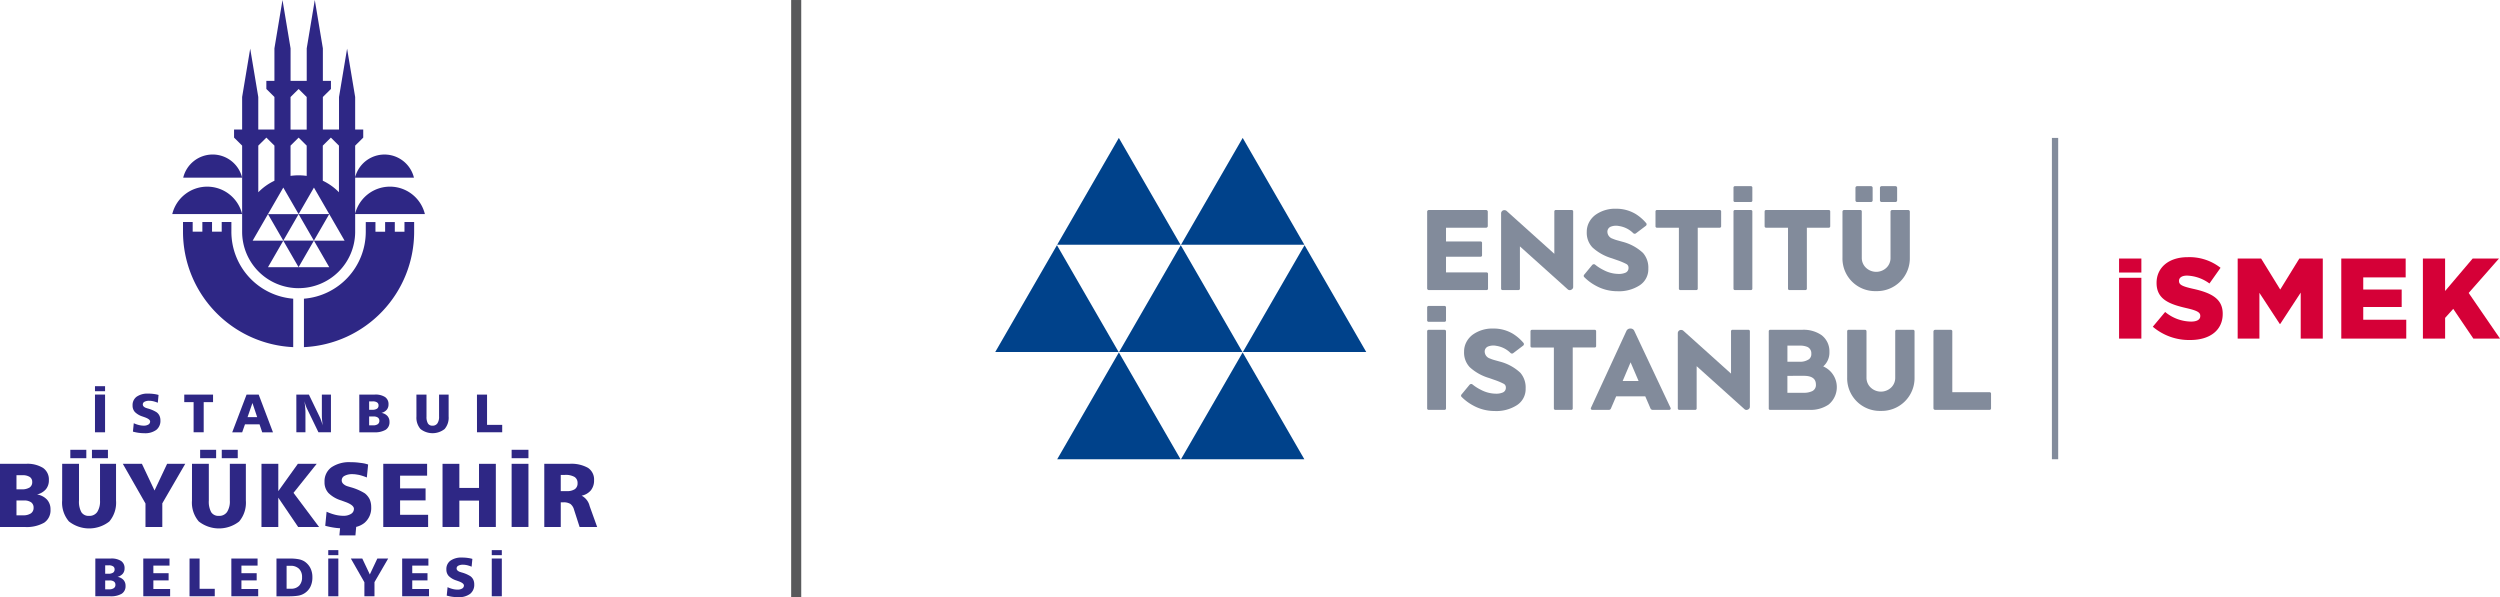 <svg xmlns="http://www.w3.org/2000/svg" width="371.594" height="88.76" viewBox="0 0 371.594 88.76">
  <g id="Group_29" data-name="Group 29" transform="translate(-154.333 -137.145)">
    <rect id="Rectangle_4" data-name="Rectangle 4" width="1.497" height="88.758" transform="translate(271.93 137.146)" fill="#58595b"/>
    <g id="Group_21" data-name="Group 21">
      <g id="Group_20" data-name="Group 20">
        <g id="Group_16" data-name="Group 16">
          <path id="Path_51" data-name="Path 51" d="M177.9,195.849l-.111,1.158a4.731,4.731,0,0,0-.659-.217c-.1-.024-.208-.042-.309-.055a2.2,2.2,0,0,0-.3-.02,1.437,1.437,0,0,0-.708.146.442.442,0,0,0-.254.4.428.428,0,0,0,.128.306.985.985,0,0,0,.393.224l.248.079a4.737,4.737,0,0,1,1.278.549,1.384,1.384,0,0,1,.432.522,1.621,1.621,0,0,1,.14.691,1.7,1.7,0,0,1-.616,1.413,2.8,2.8,0,0,1-1.783.492,6.173,6.173,0,0,1-.84-.059,6.462,6.462,0,0,1-.848-.178l.126-1.25a4.221,4.221,0,0,0,.765.272,3.34,3.34,0,0,0,.359.068,2.819,2.819,0,0,0,.347.023,1.271,1.271,0,0,0,.7-.166.511.511,0,0,0,.258-.45q0-.348-.82-.637l-.3-.107a2.8,2.8,0,0,1-1.141-.666,1.4,1.4,0,0,1-.346-.979,1.533,1.533,0,0,1,.606-1.3,2.826,2.826,0,0,1,1.73-.458,5.867,5.867,0,0,1,.8.051q.194.024.372.06C177.655,195.782,177.777,195.813,177.9,195.849Z" fill="#2e2785" fill-rule="evenodd"/>
          <path id="Path_52" data-name="Path 52" d="M181.721,195.793H186v1.123h-1.39V201.4h-1.5v-4.486h-1.39Z" fill="#2e2785" fill-rule="evenodd"/>
          <path id="Path_53" data-name="Path 53" d="M191.855,197.046l-.727,2.1h1.43Zm-.872-1.253h1.8l2.124,5.609h-1.6l-.4-1.188h-2.159l-.418,1.188h-1.48Z" fill="#2e2785" fill-rule="evenodd"/>
          <path id="Path_54" data-name="Path 54" d="M198.379,195.793h1.866l1.625,3.363a5.018,5.018,0,0,1,.193.474c.013.037.05.147.11.331.045.137.09.273.135.407q-.072-.418-.1-.774c-.022-.237-.034-.444-.034-.623v-3.178h1.35V201.4h-1.858l-1.688-3.486a4.988,4.988,0,0,1-.217-.521c-.055-.168-.116-.373-.181-.616.026.171.047.319.063.442s.033.285.051.482c.011.116.02.244.028.383s.012.258.012.355V201.4h-1.35Z" fill="#2e2785" fill-rule="evenodd"/>
          <path id="Path_55" data-name="Path 55" d="M209.2,199.051v1.317h.588a1.172,1.172,0,0,0,.692-.172.575.575,0,0,0,.239-.5.566.566,0,0,0-.217-.483,1.07,1.07,0,0,0-.647-.163Zm0-2.247v1.252h.454a1.267,1.267,0,0,0,.709-.16.55.55,0,0,0,.235-.488.513.513,0,0,0-.221-.452,1.149,1.149,0,0,0-.652-.152Zm-1.463-1.011h2.3a2.636,2.636,0,0,1,1.529.366,1.247,1.247,0,0,1,.515,1.088,1.215,1.215,0,0,1-.269.809,1.511,1.511,0,0,1-.781.462,1.515,1.515,0,0,1,.884.454,1.266,1.266,0,0,1,.311.88,1.314,1.314,0,0,1-.564,1.17,3.162,3.162,0,0,1-1.74.38h-2.181Z" fill="#2e2785" fill-rule="evenodd"/>
          <path id="Path_56" data-name="Path 56" d="M216.228,195.793h1.5v3.265a1.927,1.927,0,0,0,.213,1.035.756.756,0,0,0,.683.323.834.834,0,0,0,.724-.345,1.738,1.738,0,0,0,.247-1.013v-3.265h1.422v3.264a2.575,2.575,0,0,1-.6,1.859,2.9,2.9,0,0,1-3.585-.006,2.563,2.563,0,0,1-.6-1.853Z" fill="#2e2785" fill-rule="evenodd"/>
          <path id="Path_57" data-name="Path 57" d="M225.227,195.793h1.5v4.5h2.253V201.4h-3.748Z" fill="#2e2785" fill-rule="evenodd"/>
          <path id="Path_58" data-name="Path 58" d="M168.45,194.547h1.5v.748h-1.5Zm0,1.244h1.5V201.4h-1.5Z" fill="#2e2785" fill-rule="evenodd"/>
        </g>
        <g id="Group_18" data-name="Group 18">
          <path id="Path_59" data-name="Path 59" d="M156.782,211.538v2.2h.984a1.975,1.975,0,0,0,1.159-.287.965.965,0,0,0,.4-.835.952.952,0,0,0-.364-.809,1.79,1.79,0,0,0-1.083-.273Zm0-3.761v2.1h.76a2.126,2.126,0,0,0,1.186-.268.922.922,0,0,0,.394-.817.859.859,0,0,0-.371-.757,1.921,1.921,0,0,0-1.09-.255Zm-2.449-1.69h3.843a4.413,4.413,0,0,1,2.559.611,2.085,2.085,0,0,1,.862,1.821,2.036,2.036,0,0,1-.449,1.354,2.528,2.528,0,0,1-1.308.773,2.534,2.534,0,0,1,1.479.76,2.118,2.118,0,0,1,.521,1.472,2.2,2.2,0,0,1-.944,1.958,5.274,5.274,0,0,1-2.911.638h-3.652Z" fill="#2e2785" fill-rule="evenodd"/>
          <path id="Path_60" data-name="Path 60" d="M172.588,206.087h2.839l1.875,3.965,1.869-3.965h2.695l-3.409,5.873v3.514h-2.5v-3.488Z" fill="#2e2785" fill-rule="evenodd"/>
          <path id="Path_61" data-name="Path 61" d="M182.872,206.087h2.5v5.464a3.247,3.247,0,0,0,.356,1.731,1.268,1.268,0,0,0,1.143.541,1.393,1.393,0,0,0,1.212-.578,2.9,2.9,0,0,0,.413-1.694v-5.464h2.381v5.462a4.315,4.315,0,0,1-1,3.111,4.867,4.867,0,0,1-6-.01,4.289,4.289,0,0,1-1.01-3.1ZM187.295,204h2.377v1.251h-2.377Zm-3.215,0h2.377v1.251H184.08Z" fill="#2e2785" fill-rule="evenodd"/>
          <path id="Path_62" data-name="Path 62" d="M163.575,206.087h2.5v5.464a3.236,3.236,0,0,0,.357,1.731,1.265,1.265,0,0,0,1.142.541,1.393,1.393,0,0,0,1.212-.578,2.9,2.9,0,0,0,.413-1.694v-5.464h2.381v5.462a4.315,4.315,0,0,1-1,3.111,4.867,4.867,0,0,1-6-.01,4.289,4.289,0,0,1-1.01-3.1ZM168,204h2.377v1.251H168Zm-3.215,0h2.377v1.251h-2.377Z" fill="#2e2785" fill-rule="evenodd"/>
          <path id="Path_63" data-name="Path 63" d="M193.2,206.087h2.5v4.058l2.906-4.058h2.8l-3.447,4.314,3.8,5.072h-3.11l-2.952-4.355v4.355h-2.5Z" fill="#2e2785" fill-rule="evenodd"/>
          <path id="Path_64" data-name="Path 64" d="M211.3,206.087h6.517v1.758H213.8v1.894h3.79v1.785H213.8v2.137h4.167v1.812H211.3Z" fill="#2e2785" fill-rule="evenodd"/>
          <path id="Path_65" data-name="Path 65" d="M220.11,206.087h2.5v3.584h2.922v-3.584h2.5v9.387h-2.5v-3.922h-2.922v3.922h-2.5Z" fill="#2e2785" fill-rule="evenodd"/>
          <path id="Path_66" data-name="Path 66" d="M230.38,204h2.5v1.251h-2.5Zm0,2.085h2.5v9.387h-2.5Z" fill="#2e2785" fill-rule="evenodd"/>
          <path id="Path_67" data-name="Path 67" d="M237.681,207.737v2.407h.878a2.069,2.069,0,0,0,1.221-.294,1.021,1.021,0,0,0,.4-.883,1.039,1.039,0,0,0-.452-.933,2.669,2.669,0,0,0-1.429-.3Zm-2.448-1.65h3.732a5.051,5.051,0,0,1,2.768.6,2.064,2.064,0,0,1,.9,1.843,2.3,2.3,0,0,1-.472,1.491,2.4,2.4,0,0,1-1.377.8,2.329,2.329,0,0,1,1.189,1.538l1.121,3.118h-2.61l-.826-2.569a1.619,1.619,0,0,0-.538-.856,1.883,1.883,0,0,0-1.074-.241h-.363v3.666h-2.448Z" fill="#2e2785" fill-rule="evenodd"/>
          <g id="Group_17" data-name="Group 17">
            <path id="Path_68" data-name="Path 68" d="M209.507,212.5a2.893,2.893,0,0,1-1.021,2.381,3.171,3.171,0,0,1-1.21.58l-.113,1.26h-2.382l.1-1.058c-.265-.013-.529-.039-.794-.076a11.219,11.219,0,0,1-1.411-.29l.2-2.092a7.134,7.134,0,0,0,1.285.454,4.945,4.945,0,0,0,.6.113,4.481,4.481,0,0,0,.579.039,2.08,2.08,0,0,0,1.16-.278.871.871,0,0,0,.441-.756c0-.391-.467-.743-1.374-1.059l-.516-.189a4.576,4.576,0,0,1-1.9-1.109,2.324,2.324,0,0,1-.58-1.638,2.567,2.567,0,0,1,1.008-2.167,4.7,4.7,0,0,1,2.9-.769,8.915,8.915,0,0,1,1.336.089c.214.024.416.05.618.088s.4.1.617.164l-.189,1.927a8.58,8.58,0,0,0-1.1-.365c-.177-.038-.353-.063-.517-.088a3.585,3.585,0,0,0-.516-.038,2.4,2.4,0,0,0-1.185.252.735.735,0,0,0-.416.655.686.686,0,0,0,.214.517,1.53,1.53,0,0,0,.656.378l.416.126a8.077,8.077,0,0,1,2.142.92,2.609,2.609,0,0,1,.718.869A2.845,2.845,0,0,1,209.507,212.5Z" fill="#2e2785" fill-rule="evenodd"/>
          </g>
        </g>
        <g id="Group_19" data-name="Group 19">
          <path id="Path_69" data-name="Path 69" d="M169.968,223.421v1.319h.588a1.174,1.174,0,0,0,.693-.172.574.574,0,0,0,.239-.5.567.567,0,0,0-.217-.484,1.071,1.071,0,0,0-.648-.164Zm0-2.249v1.254h.454a1.271,1.271,0,0,0,.71-.16.549.549,0,0,0,.235-.488.514.514,0,0,0-.221-.453,1.15,1.15,0,0,0-.653-.153Zm-1.465-1.011h2.3a2.641,2.641,0,0,1,1.53.366,1.248,1.248,0,0,1,.515,1.089,1.219,1.219,0,0,1-.268.81,1.519,1.519,0,0,1-.782.462,1.52,1.52,0,0,1,.884.454,1.271,1.271,0,0,1,.312.881,1.313,1.313,0,0,1-.565,1.171,3.156,3.156,0,0,1-1.741.381H168.5Z" fill="#2e2785" fill-rule="evenodd"/>
          <path id="Path_70" data-name="Path 70" d="M175.629,220.161h3.9v1.051h-2.4v1.133h2.267v1.068h-2.267v1.278h2.492v1.084h-3.989Z" fill="#2e2785" fill-rule="evenodd"/>
          <path id="Path_71" data-name="Path 71" d="M182.507,220.161H184v4.506h2.255v1.108h-3.752Z" fill="#2e2785" fill-rule="evenodd"/>
          <path id="Path_72" data-name="Path 72" d="M188.719,220.161h3.9v1.051h-2.4v1.133h2.267v1.068h-2.267v1.278h2.492v1.084h-3.989Z" fill="#2e2785" fill-rule="evenodd"/>
          <path id="Path_73" data-name="Path 73" d="M196.932,221.245v3.406h.647a1.611,1.611,0,0,0,1.22-.449,1.753,1.753,0,0,0,.43-1.266,1.674,1.674,0,0,0-.448-1.248,1.746,1.746,0,0,0-1.281-.443Zm-1.505-1.084h1.967a7.2,7.2,0,0,1,1.291.1,2.546,2.546,0,0,1,.845.3,2.585,2.585,0,0,1,.924.992,2.963,2.963,0,0,1,.312,1.387,3.094,3.094,0,0,1-.324,1.475,2.455,2.455,0,0,1-1.844,1.278c-.166.027-.368.048-.608.064s-.5.023-.782.023h-1.781Z" fill="#2e2785" fill-rule="evenodd"/>
          <path id="Path_74" data-name="Path 74" d="M206.481,220.161h1.7l1.122,2.371,1.118-2.371h1.612l-2.038,3.512v2.1h-1.5v-2.086Z" fill="#2e2785" fill-rule="evenodd"/>
          <path id="Path_75" data-name="Path 75" d="M214.109,220.161h3.9v1.051h-2.4v1.133h2.267v1.068h-2.267v1.278H218.1v1.084h-3.989Z" fill="#2e2785" fill-rule="evenodd"/>
          <path id="Path_76" data-name="Path 76" d="M224.545,220.217l-.111,1.159a4.876,4.876,0,0,0-.659-.218c-.1-.023-.208-.042-.31-.055a2.368,2.368,0,0,0-.3-.02,1.425,1.425,0,0,0-.708.147.442.442,0,0,0-.255.4.429.429,0,0,0,.129.307.98.98,0,0,0,.392.223l.249.079a4.774,4.774,0,0,1,1.279.55,1.39,1.39,0,0,1,.432.522,1.614,1.614,0,0,1,.14.692,1.7,1.7,0,0,1-.616,1.414,2.8,2.8,0,0,1-1.784.493,6.174,6.174,0,0,1-.841-.059,6.44,6.44,0,0,1-.849-.178l.126-1.252a4.136,4.136,0,0,0,.766.273,3.34,3.34,0,0,0,.359.068,2.832,2.832,0,0,0,.347.023,1.275,1.275,0,0,0,.7-.166.512.512,0,0,0,.258-.451q0-.348-.821-.637l-.3-.107a2.8,2.8,0,0,1-1.142-.667,1.4,1.4,0,0,1-.345-.979,1.532,1.532,0,0,1,.606-1.3,2.822,2.822,0,0,1,1.731-.459,5.859,5.859,0,0,1,.8.051c.129.016.254.036.374.06S224.421,220.18,224.545,220.217Z" fill="#2e2785" fill-rule="evenodd"/>
          <path id="Path_77" data-name="Path 77" d="M203.124,218.915h1.5v.748h-1.5Zm0,1.247h1.5v5.613h-1.5Z" fill="#2e2785" fill-rule="evenodd"/>
          <path id="Path_78" data-name="Path 78" d="M227.427,218.915h1.495v.748h-1.495Zm0,1.247h1.495v5.613h-1.495Z" fill="#2e2785" fill-rule="evenodd"/>
        </g>
      </g>
      <path id="Path_79" data-name="Path 79" d="M197.915,181.542v7.2a17.178,17.178,0,0,1-16.381-17.159v-1.438h1.438v1.438h1.439v-1.438h1.438v1.438h1.438v-1.438h1.438v1.438A9.988,9.988,0,0,0,197.915,181.542Zm16.538-9.956h-1.438v-1.438h-1.439v1.438h-1.437v-1.438H208.7v1.438a9.988,9.988,0,0,1-9.19,9.956v7.2a17.178,17.178,0,0,0,16.381-17.159v-1.438h-1.438Zm-28.51-11.474a4.507,4.507,0,0,0-4.377,3.437h8.754A4.507,4.507,0,0,0,185.943,160.112Zm10.492,12.8,2.278,3.946,2.278-3.946Zm6.834-3.946h-4.556l2.278,3.946Zm3.836-5.414h8.755a4.506,4.506,0,0,0-8.755,0Zm-8.392,16.427a8.39,8.39,0,0,1-8.39-8.39v-12.8l-1.2-1.19v-1.2h1.2v-4.834l1.2-7.191,1.2,7.191V156.4h2.4v-4.842l-1.2-1.19v-1.2h1.2v-4.833l1.2-7.192,1.2,7.192v4.833h2.4v-4.833l1.2-7.192,1.2,7.192v4.833h1.2v1.2l-1.2,1.19V156.4h2.4v-4.834l1.2-7.191,1.2,7.191V156.4h1.2v1.2l-1.2,1.19V171.7h0A8.389,8.389,0,0,1,198.713,179.976Zm3.6-15.971a8.4,8.4,0,0,1,2.4,1.712V158.79l-1.2-1.19-1.2,1.19Zm-4.794-7.6h2.4v-4.842l-1.2-1.19-1.2,1.19Zm0,6.882a8.394,8.394,0,0,1,2.4,0V158.79l-1.2-1.19-1.2,1.19Zm-4.794,2.434a8.4,8.4,0,0,1,2.4-1.712V158.79l-1.2-1.19-1.2,1.19Zm10.549,11.138-2.278-3.946h4.556l-2.278-3.946-2.278-3.945-2.278,3.945-2.278-3.945-2.278,3.945h4.556l-2.278,3.946-2.278-3.946-2.278,3.946h4.556l-2.278,3.946h9.112ZM185.13,164.889a5.345,5.345,0,0,0-5.191,4.074H190.32A5.343,5.343,0,0,0,185.13,164.889Zm21.975,4.074h10.381a5.343,5.343,0,0,0-10.381,0Z" fill="#2e2785"/>
    </g>
    <g id="Group_28" data-name="Group 28">
      <g id="Group_22" data-name="Group 22">
        <rect id="Rectangle_5" data-name="Rectangle 5" width="0.935" height="47.761" transform="translate(459.323 157.645)" fill="#828b9b"/>
      </g>
      <g id="Group_26" data-name="Group 26">
        <path id="Path_80" data-name="Path 80" d="M339.044,157.645l9.166,15.877H329.877Zm-18.409,0,9.167,15.877H311.469Zm-9.2,15.942,9.166,15.877H302.264Zm.038,31.819,9.166-15.877,9.167,15.877Zm9.2-15.942,9.166-15.877,9.167,15.877Zm9.2,15.942,9.167-15.877,9.166,15.877Zm9.2-15.942,9.167-15.877,9.166,15.877Z" fill="#00428b"/>
        <g id="Group_25" data-name="Group 25">
          <g id="Group_23" data-name="Group 23">
            <path id="Path_81" data-name="Path 81" d="M369.264,175.306v2.332h6.006a.212.212,0,0,1,.239.24v2.136a.215.215,0,0,1-.239.247h-8.561a.247.247,0,0,1-.171-.072.233.233,0,0,1-.076-.175V168.608a.232.232,0,0,1,.076-.175.248.248,0,0,1,.171-.073h8.518a.245.245,0,0,1,.171.073.233.233,0,0,1,.077.175v2.136a.233.233,0,0,1-.077.175.245.245,0,0,1-.171.073h-5.963v2.041h5.109a.219.219,0,0,1,.248.248v1.786a.216.216,0,0,1-.248.239Z" fill="#828b9b"/>
            <path id="Path_82" data-name="Path 82" d="M380.25,173.768v6.246a.219.219,0,0,1-.248.247H377.7a.218.218,0,0,1-.247-.247V168.873a.489.489,0,0,1,.282-.453.512.512,0,0,1,.273-.034.456.456,0,0,1,.273.12l7.083,6.364v-6.262a.219.219,0,0,1,.248-.248h2.306a.219.219,0,0,1,.248.248v11.166a.445.445,0,0,1-.282.436.437.437,0,0,1-.538-.068Z" fill="#828b9b"/>
            <path id="Path_83" data-name="Path 83" d="M394.722,180.432a6.581,6.581,0,0,1-3.221-.837,7.161,7.161,0,0,1-1.666-1.239.262.262,0,0,1-.017-.4l1.17-1.418a.356.356,0,0,1,.218-.119.277.277,0,0,1,.226.068,6.685,6.685,0,0,0,1.256.8,4.889,4.889,0,0,0,2.2.573,2.447,2.447,0,0,0,.983-.154.751.751,0,0,0,.521-.752.609.609,0,0,0-.29-.551,9.823,9.823,0,0,0-1.427-.6l-.752-.265a7.3,7.3,0,0,1-2.9-1.624,3.159,3.159,0,0,1-.837-2.3,3.008,3.008,0,0,1,.346-1.431,3.281,3.281,0,0,1,.953-1.106,4.992,4.992,0,0,1,3.058-.906,5.556,5.556,0,0,1,2.973.821,6.679,6.679,0,0,1,1.47,1.281.284.284,0,0,1-.017.436l-1.453,1.1a.3.3,0,0,1-.217.081.317.317,0,0,1-.218-.1,3.788,3.788,0,0,0-2.119-1.051,2.145,2.145,0,0,0-1.171.085.8.8,0,0,0-.538.786,1.1,1.1,0,0,0,.786,1.017,5.08,5.08,0,0,0,.718.248l.734.205a7.031,7.031,0,0,1,3.059,1.666,3.324,3.324,0,0,1,.786,2.341,2.835,2.835,0,0,1-1.29,2.469A5.648,5.648,0,0,1,394.722,180.432Z" fill="#828b9b"/>
            <path id="Path_84" data-name="Path 84" d="M409.92,168.36a.216.216,0,0,1,.239.248v2.136a.216.216,0,0,1-.239.248h-3.238v9.022a.219.219,0,0,1-.248.247h-2.307a.218.218,0,0,1-.247-.247v-9.022h-3.238a.216.216,0,0,1-.24-.248v-2.136a.216.216,0,0,1,.24-.248Z" fill="#828b9b"/>
            <path id="Path_85" data-name="Path 85" d="M426.134,168.36a.216.216,0,0,1,.239.248v2.136a.216.216,0,0,1-.239.248H422.9v9.022a.219.219,0,0,1-.248.247h-2.307a.218.218,0,0,1-.247-.247v-9.022h-3.238c-.16,0-.239-.083-.239-.248v-2.136c0-.165.079-.248.239-.248Z" fill="#828b9b"/>
            <path id="Path_86" data-name="Path 86" d="M433.2,180.415a4.849,4.849,0,0,1-5.007-4.981v-6.826a.248.248,0,0,1,.248-.248h2.384a.216.216,0,0,1,.239.248v6.843a2,2,0,0,0,.632,1.5,2.21,2.21,0,0,0,3.024,0,1.992,1.992,0,0,0,.615-1.5v-6.843a.248.248,0,0,1,.248-.248h2.375a.248.248,0,0,1,.248.248v6.826a4.875,4.875,0,0,1-5.006,4.981Zm-3.076-13.49v-1.862a.248.248,0,0,1,.248-.248h2.058a.248.248,0,0,1,.248.248v1.862a.248.248,0,0,1-.248.248h-2.058A.248.248,0,0,1,430.123,166.925Zm3.64,0v-1.862a.248.248,0,0,1,.248-.248h2.058a.248.248,0,0,1,.248.248v1.862a.248.248,0,0,1-.248.248h-2.058A.248.248,0,0,1,433.763,166.925Z" fill="#828b9b"/>
            <path id="Path_87" data-name="Path 87" d="M412.243,180.261a.219.219,0,0,1-.248-.247V168.608a.219.219,0,0,1,.248-.248h2.307a.219.219,0,0,1,.247.248v11.406a.218.218,0,0,1-.247.247Zm0-13.088a.219.219,0,0,1-.248-.248v-1.862a.219.219,0,0,1,.248-.248h2.307a.218.218,0,0,1,.247.248v1.862a.219.219,0,0,1-.247.248Z" fill="#828b9b"/>
          </g>
          <g id="Group_24" data-name="Group 24">
            <path id="Path_88" data-name="Path 88" d="M376.49,198.237a6.574,6.574,0,0,1-3.221-.838,7.154,7.154,0,0,1-1.665-1.239.261.261,0,0,1-.018-.4l1.171-1.418a.357.357,0,0,1,.218-.12.285.285,0,0,1,.226.068,6.69,6.69,0,0,0,1.256.8,4.885,4.885,0,0,0,2.2.572,2.43,2.43,0,0,0,.983-.154.75.75,0,0,0,.521-.752.61.61,0,0,0-.291-.551,9.86,9.86,0,0,0-1.426-.6l-.752-.265a7.287,7.287,0,0,1-2.905-1.623,3.159,3.159,0,0,1-.837-2.3,3,3,0,0,1,.346-1.431,3.281,3.281,0,0,1,.952-1.107,5,5,0,0,1,3.059-.9,5.557,5.557,0,0,1,2.973.82,6.706,6.706,0,0,1,1.469,1.281.283.283,0,0,1-.017.436l-1.452,1.1a.3.3,0,0,1-.218.082.322.322,0,0,1-.218-.1,3.794,3.794,0,0,0-2.118-1.051,2.144,2.144,0,0,0-1.171.086.8.8,0,0,0-.538.786,1.1,1.1,0,0,0,.786,1.016,4.958,4.958,0,0,0,.718.248l.734.205a7.041,7.041,0,0,1,3.059,1.666,3.326,3.326,0,0,1,.786,2.341,2.833,2.833,0,0,1-1.29,2.469A5.649,5.649,0,0,1,376.49,198.237Z" fill="#828b9b"/>
            <path id="Path_89" data-name="Path 89" d="M391.338,186.165a.215.215,0,0,1,.24.248v2.135a.216.216,0,0,1-.24.248H388.1v9.022a.219.219,0,0,1-.248.248h-2.307a.219.219,0,0,1-.248-.248V188.8H382.06a.216.216,0,0,1-.239-.248v-2.135c0-.166.08-.248.239-.248Z" fill="#828b9b"/>
            <path id="Path_90" data-name="Path 90" d="M402.641,197.767a.188.188,0,0,1-.012.2.207.207,0,0,1-.184.1H400a.358.358,0,0,1-.351-.231l-.769-1.785h-4.323l-.769,1.785a.329.329,0,0,1-.35.231h-2.435a.2.2,0,0,1-.183-.1.188.188,0,0,1-.013-.2l5.254-11.389a.626.626,0,0,1,.615-.4.6.6,0,0,1,.59.384ZM396.7,191l-1.179,2.777h2.367Z" fill="#828b9b"/>
            <path id="Path_91" data-name="Path 91" d="M406.52,191.573v6.245a.219.219,0,0,1-.248.248h-2.306a.219.219,0,0,1-.248-.248V186.677a.488.488,0,0,1,.282-.452.512.512,0,0,1,.273-.035.474.474,0,0,1,.274.12l7.082,6.365v-6.262a.219.219,0,0,1,.248-.248h2.306a.219.219,0,0,1,.248.248v11.166a.446.446,0,0,1-.282.436.439.439,0,0,1-.538-.069Z" fill="#828b9b"/>
            <path id="Path_92" data-name="Path 92" d="M422.213,186.165a4.682,4.682,0,0,1,2.87.794,3.008,3.008,0,0,1,1.171,2.495,2.71,2.71,0,0,1-.923,2.153,3.358,3.358,0,0,1,.8,5.673,4.769,4.769,0,0,1-2.887.786h-5.793a.19.19,0,0,1-.214-.214V186.413a.219.219,0,0,1,.248-.248Zm1.35,3.554a1.032,1.032,0,0,0-.564-1,2.774,2.774,0,0,0-1.188-.2h-1.8v2.392h1.752a2.309,2.309,0,0,0,1.47-.384A.964.964,0,0,0,423.563,189.719Zm-3.555,3.289v2.52h2.418a2.882,2.882,0,0,0,1.273-.247,1,1,0,0,0,.547-.974q0-1.3-1.785-1.3Z" fill="#828b9b"/>
            <path id="Path_93" data-name="Path 93" d="M433.9,198.22a4.85,4.85,0,0,1-5.007-4.981v-6.826a.219.219,0,0,1,.248-.248h2.384c.159,0,.239.082.239.248v6.843a2,2,0,0,0,.632,1.5,2.208,2.208,0,0,0,3.024,0,1.988,1.988,0,0,0,.615-1.5v-6.843a.219.219,0,0,1,.248-.248h2.375a.219.219,0,0,1,.248.248v6.826a4.877,4.877,0,0,1-5.006,4.981Z" fill="#828b9b"/>
            <path id="Path_94" data-name="Path 94" d="M444.518,195.443h5.51a.216.216,0,0,1,.248.239v2.136a.219.219,0,0,1-.248.248h-8.065a.244.244,0,0,1-.171-.073.232.232,0,0,1-.076-.175v-11.4a.234.234,0,0,1,.076-.176.247.247,0,0,1,.171-.072h2.307a.219.219,0,0,1,.248.248Z" fill="#828b9b"/>
            <path id="Path_95" data-name="Path 95" d="M366.709,198.066a.219.219,0,0,1-.247-.248v-11.4a.218.218,0,0,1,.247-.248h2.307a.219.219,0,0,1,.248.248v11.4a.219.219,0,0,1-.248.248Zm0-13.089a.218.218,0,0,1-.247-.248v-1.862a.219.219,0,0,1,.247-.248h2.307a.219.219,0,0,1,.248.248v1.862a.219.219,0,0,1-.248.248Z" fill="#828b9b"/>
          </g>
        </g>
      </g>
      <g id="Group_27" data-name="Group 27">
        <path id="Path_96" data-name="Path 96" d="M469.306,175.575h3.315v2.077h-3.315v-2.077Zm3.315,2.865v9.037h-3.315V178.44Z" fill="#d50037" fill-rule="evenodd"/>
        <path id="Path_97" data-name="Path 97" d="M474.321,185.709l1.836-2.194a6.131,6.131,0,0,0,3.859,1.429c.885,0,1.361-.307,1.361-.816v-.035c0-.493-.391-.765-2.006-1.139-2.534-.577-4.49-1.292-4.49-3.74v-.034c0-2.211,1.752-3.809,4.608-3.809a7.489,7.489,0,0,1,4.9,1.581l-1.649,2.33a5.966,5.966,0,0,0-3.333-1.173c-.8,0-1.19.339-1.19.765v.034c0,.544.408.782,2.057,1.156,2.738.6,4.438,1.479,4.438,3.706v.034c0,2.431-1.921,3.877-4.812,3.877A8.309,8.309,0,0,1,474.321,185.709Z" fill="#d50037" fill-rule="evenodd"/>
        <path id="Path_98" data-name="Path 98" d="M486.937,175.575h3.485l2.84,4.608,2.839-4.608h3.486v11.9h-3.282v-6.836l-3.044,4.659h-.068l-3.026-4.624v6.8h-3.231Z" fill="#d50037" fill-rule="evenodd"/>
        <path id="Path_99" data-name="Path 99" d="M502.334,175.575h9.572v2.805H505.6v1.8h5.713v2.6H505.6v1.888h6.393v2.806h-9.657Z" fill="#d50037" fill-rule="evenodd"/>
        <path id="Path_100" data-name="Path 100" d="M514.466,175.575h3.3V180.4l4.1-4.829h3.911l-4.505,5.118,4.658,6.784h-3.962l-2.992-4.42-1.207,1.343v3.078h-3.3Z" fill="#d50037" fill-rule="evenodd"/>
      </g>
    </g>
  </g>
</svg>
